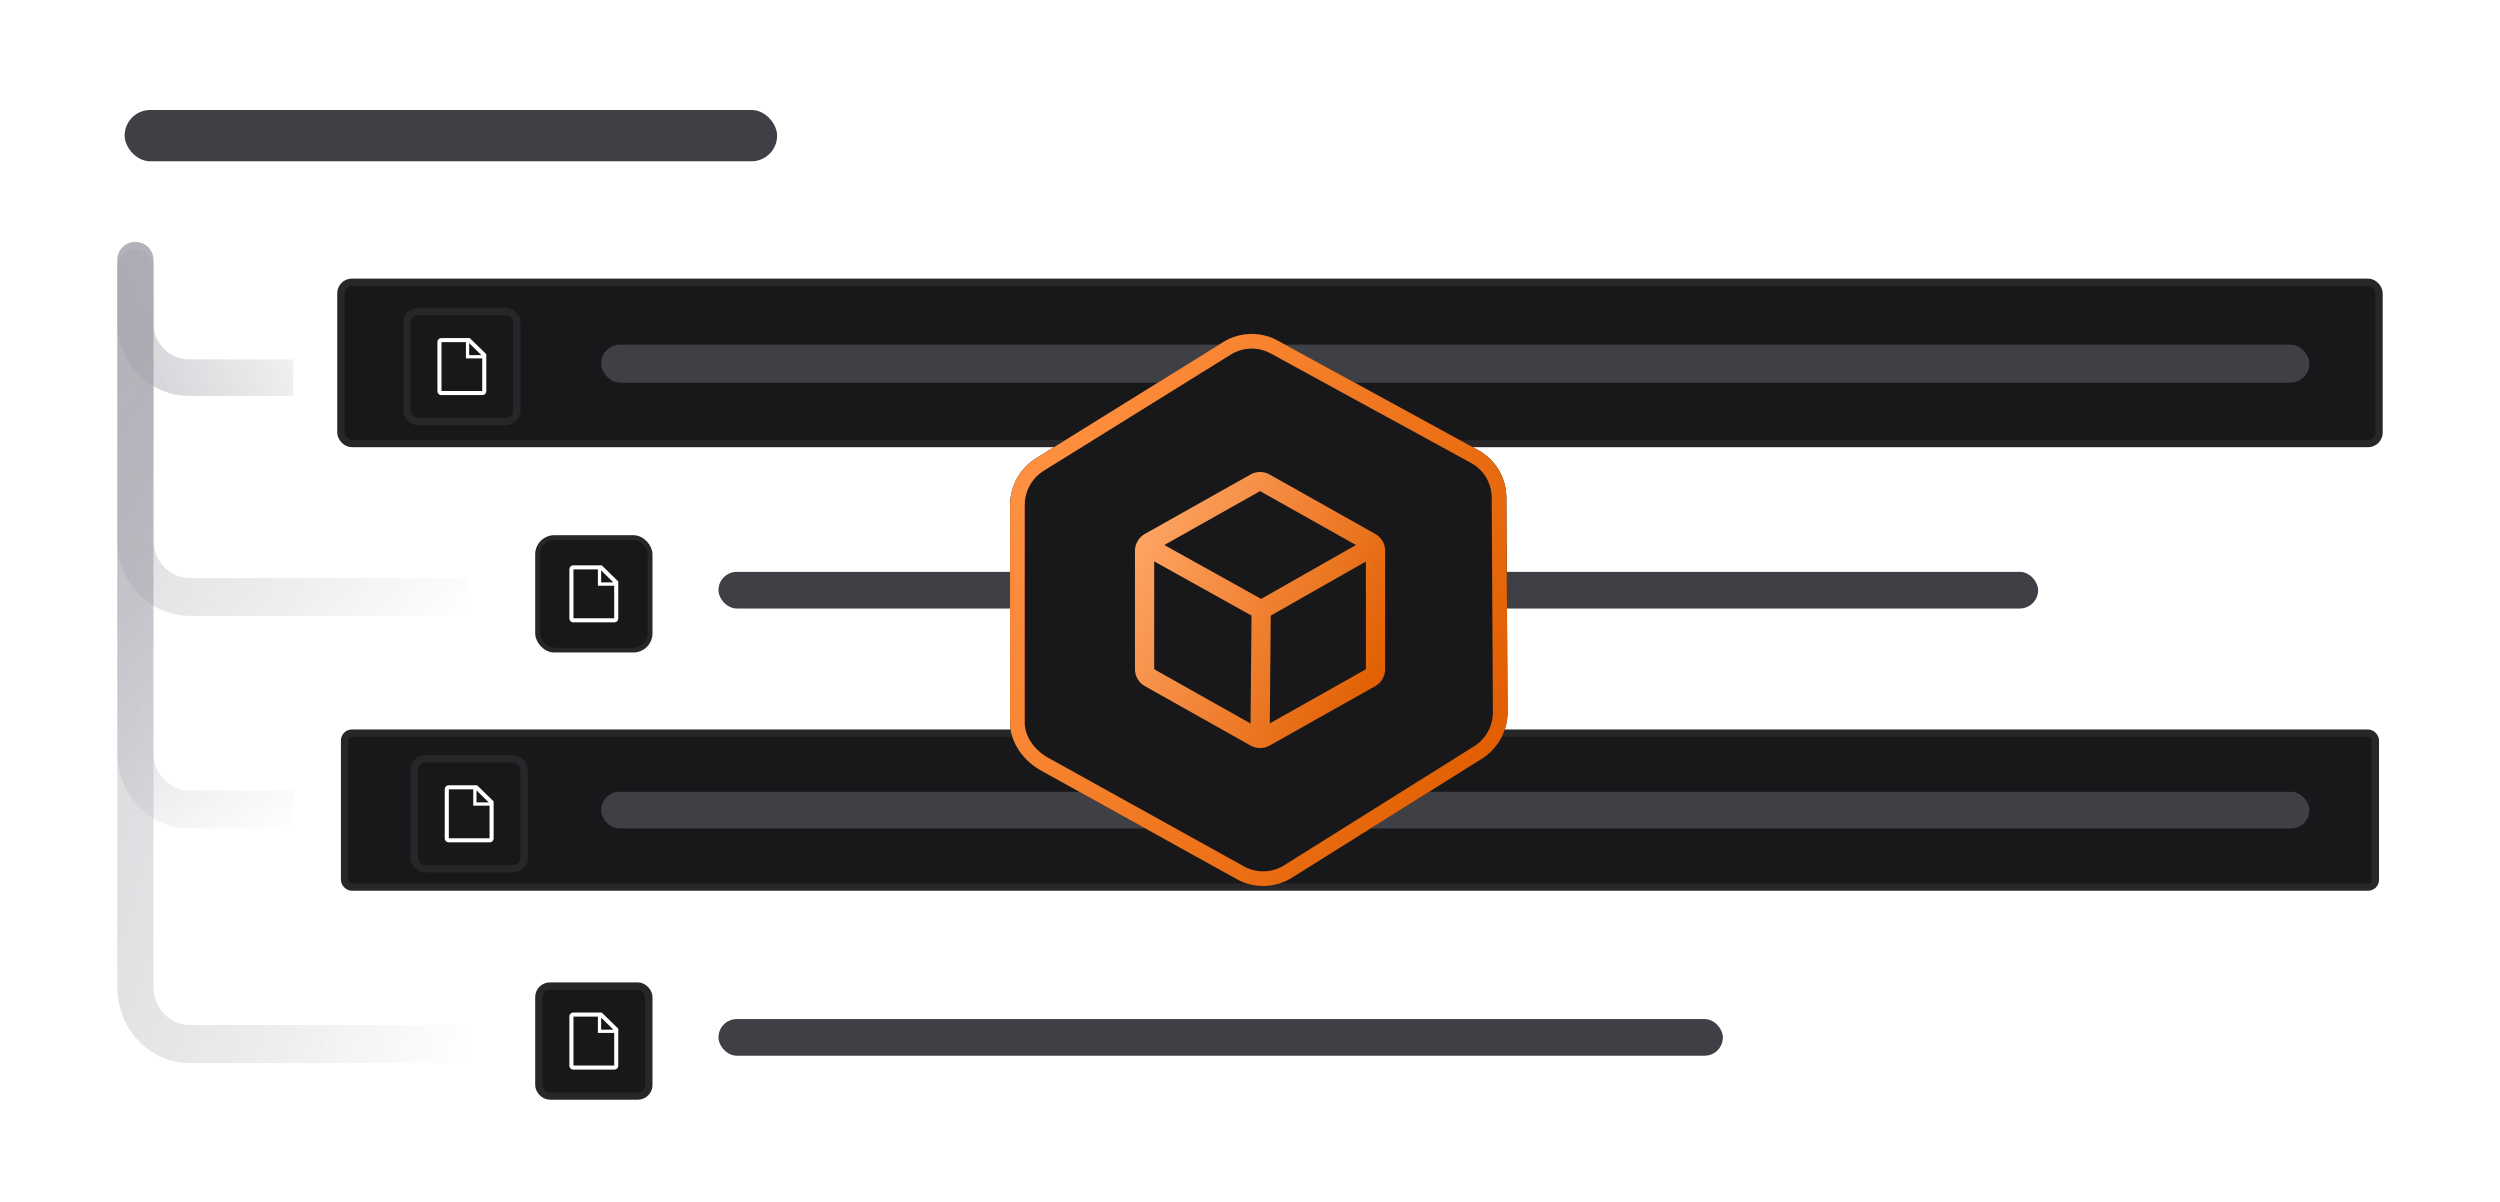 <svg width="341" height="164" viewBox="0 0 341 164" fill="none" xmlns="http://www.w3.org/2000/svg">
<rect x="46.5" y="38.5" width="278" height="22" rx="1.5" fill="#18181B" stroke="#27272A"/>
<rect x="82" y="47" width="233" height="5.194" rx="2.597" fill="#3F3F46"/>
<rect x="55.5" y="42.5" width="15" height="15" rx="1.5" fill="#18181B" stroke="#27272A"/>
<path d="M64.078 46.111H60.172C60.035 46.115 59.904 46.173 59.809 46.272C59.714 46.371 59.662 46.504 59.664 46.642V53.359C59.662 53.496 59.714 53.629 59.809 53.728C59.904 53.828 60.035 53.886 60.172 53.889H65.823C65.96 53.886 66.091 53.828 66.186 53.728C66.281 53.629 66.333 53.496 66.331 53.359V48.311L64.078 46.111ZM63.995 46.803L65.661 48.442H63.995V46.803ZM60.22 53.334V46.667H63.553V48.889H65.775V53.334H60.22Z" fill="white"/>
<rect x="47" y="100" width="277" height="21" rx="1" fill="#18181B" stroke="#27272A"/>
<rect x="82" y="108" width="233" height="5" rx="2.5" fill="#3F3F46"/>
<rect x="56.5" y="103.5" width="15" height="15" rx="1.5" fill="#18181B" stroke="#27272A"/>
<path d="M65.078 107.112H61.172C61.035 107.116 60.904 107.174 60.809 107.273C60.714 107.372 60.662 107.505 60.664 107.643V114.36C60.662 114.497 60.714 114.63 60.809 114.729C60.904 114.829 61.035 114.886 61.172 114.89H66.823C66.96 114.886 67.091 114.829 67.186 114.729C67.281 114.63 67.333 114.497 67.331 114.36V109.312L65.078 107.112ZM64.995 107.804L66.661 109.443H64.995V107.804ZM61.22 114.335V107.668H64.553V109.89H66.775V114.335H61.22Z" fill="white"/>
<g filter="url(#filter0_d_1185_61236)">
<rect x="98" y="78" width="180" height="5" rx="2.5" fill="#3F3F46"/>
<rect x="73.326" y="73.326" width="15.348" height="15.348" rx="2.283" fill="#18181B" stroke="#27272A" stroke-width="0.652"/>
<path d="M82.078 77.112H78.172C78.035 77.116 77.904 77.174 77.809 77.273C77.714 77.372 77.662 77.505 77.664 77.643V84.359C77.662 84.497 77.714 84.63 77.809 84.729C77.904 84.829 78.035 84.886 78.172 84.89H83.823C83.96 84.886 84.091 84.829 84.186 84.729C84.281 84.63 84.333 84.497 84.331 84.359V79.312L82.078 77.112ZM81.995 77.804L83.661 79.443H81.995V77.804ZM78.22 84.335V77.668H81.553V79.89H83.775V84.335H78.22Z" fill="white"/>
</g>
<rect x="17" y="15" width="89" height="7" rx="3.5" fill="#3F3F46"/>
<g opacity="0.7" filter="url(#filter1_b_1185_61236)">
<path d="M20.914 44.053C20.914 46.8 23.114 49.026 25.828 49.026L40 49.026V54L25.828 54C20.4 54 16 49.547 16 44.053L16 36.457C16 35.1 17.1 34 18.457 34C19.814 34 20.914 35.1 20.914 36.457L20.914 44.053Z" fill="url(#paint0_linear_1185_61236)"/>
</g>
<g opacity="0.7" filter="url(#filter2_b_1185_61236)">
<path d="M20.914 102.65C20.914 105.508 23.114 107.825 25.828 107.825H40V113H25.828C20.4 113 16 108.366 16 102.65L16 35.457C16 34.1 17.1 33 18.457 33C19.814 33 20.914 34.1 20.914 35.457L20.914 102.65Z" fill="url(#paint1_linear_1185_61236)"/>
</g>
<g opacity="0.7" filter="url(#filter3_b_1185_61236)">
<path d="M20.94 73.696C20.94 76.541 23.151 78.848 25.879 78.848L64 78.848V84L25.879 84C20.423 84 16 79.387 16 73.696L16 35.47C16 34.106 17.106 33 18.47 33C19.834 33 20.94 34.106 20.94 35.47L20.94 73.696Z" fill="url(#paint2_linear_1185_61236)"/>
</g>
<g filter="url(#filter4_d_1185_61236)">
<rect x="98" y="139" width="137" height="5" rx="2.5" fill="#3F3F46"/>
<rect x="73.5" y="134.5" width="15" height="15" rx="1.5" fill="#18181B" stroke="#27272A"/>
<path d="M82.078 138.112H78.172C78.035 138.116 77.904 138.174 77.809 138.273C77.714 138.372 77.662 138.505 77.664 138.643V145.36C77.662 145.497 77.714 145.63 77.809 145.729C77.904 145.829 78.035 145.886 78.172 145.89H83.823C83.96 145.886 84.091 145.829 84.186 145.729C84.281 145.63 84.333 145.497 84.331 145.36V140.312L82.078 138.112ZM81.995 138.804L83.661 140.443H81.995V138.804ZM78.22 145.335V138.668H81.553V140.89H83.775V145.335H78.22Z" fill="white"/>
</g>
<g opacity="0.7" filter="url(#filter5_b_1185_61236)">
<path d="M20.94 134.624C20.94 137.489 23.151 139.812 25.879 139.812H64V145H25.879C20.423 145 16 140.355 16 134.624L16 35.47C16 34.106 17.106 33 18.47 33C19.834 33 20.94 34.106 20.94 35.47L20.94 134.624Z" fill="url(#paint3_linear_1185_61236)"/>
</g>
<g filter="url(#filter6_d_1185_61236)">
<path d="M141.384 62.469L166.892 46.625C169.168 45.246 171.998 45.189 174.314 46.474L201.663 61.421C203.965 62.698 205.414 65.11 205.467 67.756L205.631 96.993C205.685 99.629 204.35 102.1 202.117 103.498L176.225 119.716C173.936 121.15 171.059 121.23 168.709 119.926L141.972 105.091C139.608 103.779 137.756 101.272 137.774 98.553L137.774 68.832C137.791 66.229 139.16 63.817 141.384 62.469Z" fill="#18181B"/>
<path d="M141.902 63.325L141.902 63.325L141.912 63.319L167.415 47.477C169.385 46.286 171.83 46.239 173.829 47.348L173.834 47.351L201.178 62.295C201.179 62.296 201.18 62.296 201.181 62.297C203.166 63.399 204.418 65.48 204.467 67.769C204.467 67.771 204.468 67.774 204.468 67.776L204.631 96.998L204.631 97.006L204.632 97.013C204.678 99.298 203.521 101.439 201.586 102.651L175.694 118.869C173.712 120.11 171.224 120.178 169.194 119.051L142.458 104.217C140.326 103.034 138.759 100.824 138.774 98.56V98.553L138.774 68.839C138.774 68.838 138.774 68.837 138.774 68.836C138.79 66.581 139.976 64.491 141.902 63.325Z" stroke="url(#paint4_linear_1185_61236)" stroke-width="2"/>
</g>
<path d="M188.589 73.814C188.585 73.814 188.581 73.813 188.577 73.81C188.574 73.807 188.573 73.802 188.573 73.798C188.336 73.394 187.996 73.06 187.588 72.83L173.151 64.709C172.76 64.491 172.319 64.376 171.871 64.376C171.423 64.376 170.983 64.491 170.591 64.709L156.154 72.83C155.746 73.06 155.407 73.394 155.17 73.798C155.17 73.802 155.168 73.807 155.165 73.81C155.162 73.813 155.157 73.814 155.153 73.814V73.847C154.926 74.23 154.807 74.666 154.809 75.111V91.287C154.809 91.755 154.934 92.214 155.171 92.617C155.407 93.021 155.746 93.355 156.154 93.584L170.591 101.705C170.955 101.903 171.359 102.016 171.773 102.033H172.002C172.406 102.015 172.799 101.903 173.151 101.705L187.588 93.584C187.996 93.355 188.335 93.021 188.571 92.617C188.808 92.214 188.933 91.755 188.934 91.287V75.111C188.936 74.656 188.817 74.208 188.589 73.814ZM171.871 66.99L184.947 74.34L172.019 81.689L158.812 74.34L171.871 66.99ZM157.434 76.571L170.706 83.97L170.575 98.686L157.434 91.287V76.571ZM173.2 98.67L173.331 83.97L186.309 76.587V91.287L173.2 98.67Z" fill="url(#paint5_linear_1185_61236)"/>
<defs>
<filter id="filter0_d_1185_61236" x="65.171" y="65.171" width="220.657" height="31.657" filterUnits="userSpaceOnUse" color-interpolation-filters="sRGB">
<feFlood flood-opacity="0" result="BackgroundImageFix"/>
<feColorMatrix in="SourceAlpha" type="matrix" values="0 0 0 0 0 0 0 0 0 0 0 0 0 0 0 0 0 0 127 0" result="hardAlpha"/>
<feOffset/>
<feGaussianBlur stdDeviation="3.914"/>
<feComposite in2="hardAlpha" operator="out"/>
<feColorMatrix type="matrix" values="0 0 0 0 1 0 0 0 0 1 0 0 0 0 1 0 0 0 0.1 0"/>
<feBlend mode="normal" in2="BackgroundImageFix" result="effect1_dropShadow_1185_61236"/>
<feBlend mode="normal" in="SourceGraphic" in2="effect1_dropShadow_1185_61236" result="shape"/>
</filter>
<filter id="filter1_b_1185_61236" x="-216.11" y="-198.11" width="488.22" height="484.22" filterUnits="userSpaceOnUse" color-interpolation-filters="sRGB">
<feFlood flood-opacity="0" result="BackgroundImageFix"/>
<feGaussianBlur in="BackgroundImageFix" stdDeviation="116.055"/>
<feComposite in2="SourceAlpha" operator="in" result="effect1_backgroundBlur_1185_61236"/>
<feBlend mode="normal" in="SourceGraphic" in2="effect1_backgroundBlur_1185_61236" result="shape"/>
</filter>
<filter id="filter2_b_1185_61236" x="-216.11" y="-199.11" width="488.22" height="544.22" filterUnits="userSpaceOnUse" color-interpolation-filters="sRGB">
<feFlood flood-opacity="0" result="BackgroundImageFix"/>
<feGaussianBlur in="BackgroundImageFix" stdDeviation="116.055"/>
<feComposite in2="SourceAlpha" operator="in" result="effect1_backgroundBlur_1185_61236"/>
<feBlend mode="normal" in="SourceGraphic" in2="effect1_backgroundBlur_1185_61236" result="shape"/>
</filter>
<filter id="filter3_b_1185_61236" x="-216.11" y="-199.11" width="512.22" height="515.22" filterUnits="userSpaceOnUse" color-interpolation-filters="sRGB">
<feFlood flood-opacity="0" result="BackgroundImageFix"/>
<feGaussianBlur in="BackgroundImageFix" stdDeviation="116.055"/>
<feComposite in2="SourceAlpha" operator="in" result="effect1_backgroundBlur_1185_61236"/>
<feBlend mode="normal" in="SourceGraphic" in2="effect1_backgroundBlur_1185_61236" result="shape"/>
</filter>
<filter id="filter4_d_1185_61236" x="65.171" y="126.172" width="177.657" height="31.657" filterUnits="userSpaceOnUse" color-interpolation-filters="sRGB">
<feFlood flood-opacity="0" result="BackgroundImageFix"/>
<feColorMatrix in="SourceAlpha" type="matrix" values="0 0 0 0 0 0 0 0 0 0 0 0 0 0 0 0 0 0 127 0" result="hardAlpha"/>
<feOffset/>
<feGaussianBlur stdDeviation="3.914"/>
<feComposite in2="hardAlpha" operator="out"/>
<feColorMatrix type="matrix" values="0 0 0 0 1 0 0 0 0 1 0 0 0 0 1 0 0 0 0.1 0"/>
<feBlend mode="normal" in2="BackgroundImageFix" result="effect1_dropShadow_1185_61236"/>
<feBlend mode="normal" in="SourceGraphic" in2="effect1_dropShadow_1185_61236" result="shape"/>
</filter>
<filter id="filter5_b_1185_61236" x="-216.11" y="-199.11" width="512.22" height="576.22" filterUnits="userSpaceOnUse" color-interpolation-filters="sRGB">
<feFlood flood-opacity="0" result="BackgroundImageFix"/>
<feGaussianBlur in="BackgroundImageFix" stdDeviation="116.055"/>
<feComposite in2="SourceAlpha" operator="in" result="effect1_backgroundBlur_1185_61236"/>
<feBlend mode="normal" in="SourceGraphic" in2="effect1_backgroundBlur_1185_61236" result="shape"/>
</filter>
<filter id="filter6_d_1185_61236" x="128.773" y="36.549" width="85.859" height="93.302" filterUnits="userSpaceOnUse" color-interpolation-filters="sRGB">
<feFlood flood-opacity="0" result="BackgroundImageFix"/>
<feColorMatrix in="SourceAlpha" type="matrix" values="0 0 0 0 0 0 0 0 0 0 0 0 0 0 0 0 0 0 127 0" result="hardAlpha"/>
<feOffset/>
<feGaussianBlur stdDeviation="4.5"/>
<feComposite in2="hardAlpha" operator="out"/>
<feColorMatrix type="matrix" values="0 0 0 0 1 0 0 0 0 1 0 0 0 0 1 0 0 0 0.07 0"/>
<feBlend mode="normal" in2="BackgroundImageFix" result="effect1_dropShadow_1185_61236"/>
<feBlend mode="normal" in="SourceGraphic" in2="effect1_dropShadow_1185_61236" result="shape"/>
</filter>
<linearGradient id="paint0_linear_1185_61236" x1="16" y1="38.379" x2="39.801" y2="27.449" gradientUnits="userSpaceOnUse">
<stop stop-color="#A1A1AA" stop-opacity="0.58"/>
<stop offset="0.542" stop-color="#A1A1AA" stop-opacity="0.29"/>
<stop offset="0.974" stop-color="#A1A1AA" stop-opacity="0"/>
</linearGradient>
<linearGradient id="paint1_linear_1185_61236" x1="30.717" y1="71.663" x2="54.308" y2="102.406" gradientUnits="userSpaceOnUse">
<stop stop-color="#A1A1AA" stop-opacity="0.58"/>
<stop offset="0.542" stop-color="#A1A1AA" stop-opacity="0.29"/>
<stop offset="1" stop-color="#A1A1AA" stop-opacity="0"/>
</linearGradient>
<linearGradient id="paint2_linear_1185_61236" x1="16" y1="53.76" x2="63.809" y2="87.082" gradientUnits="userSpaceOnUse">
<stop stop-color="#A1A1AA" stop-opacity="0.58"/>
<stop offset="0.542" stop-color="#A1A1AA" stop-opacity="0.29"/>
<stop offset="0.974" stop-color="#A1A1AA" stop-opacity="0"/>
</linearGradient>
<linearGradient id="paint3_linear_1185_61236" x1="16" y1="78.591" x2="80.534" y2="99.072" gradientUnits="userSpaceOnUse">
<stop stop-color="#A1A1AA" stop-opacity="0.58"/>
<stop offset="0.542" stop-color="#A1A1AA" stop-opacity="0.29"/>
<stop offset="0.974" stop-color="#A1A1AA" stop-opacity="0"/>
</linearGradient>
<linearGradient id="paint4_linear_1185_61236" x1="138.439" y1="68.644" x2="205.4" y2="102.091" gradientUnits="userSpaceOnUse">
<stop stop-color="#FF9040"/>
<stop offset="1" stop-color="#E15E00"/>
</linearGradient>
<linearGradient id="paint5_linear_1185_61236" x1="154.713" y1="72.424" x2="190.374" y2="89.807" gradientUnits="userSpaceOnUse">
<stop stop-color="#FFA666"/>
<stop offset="1" stop-color="#E15E00"/>
</linearGradient>
</defs>
</svg>
